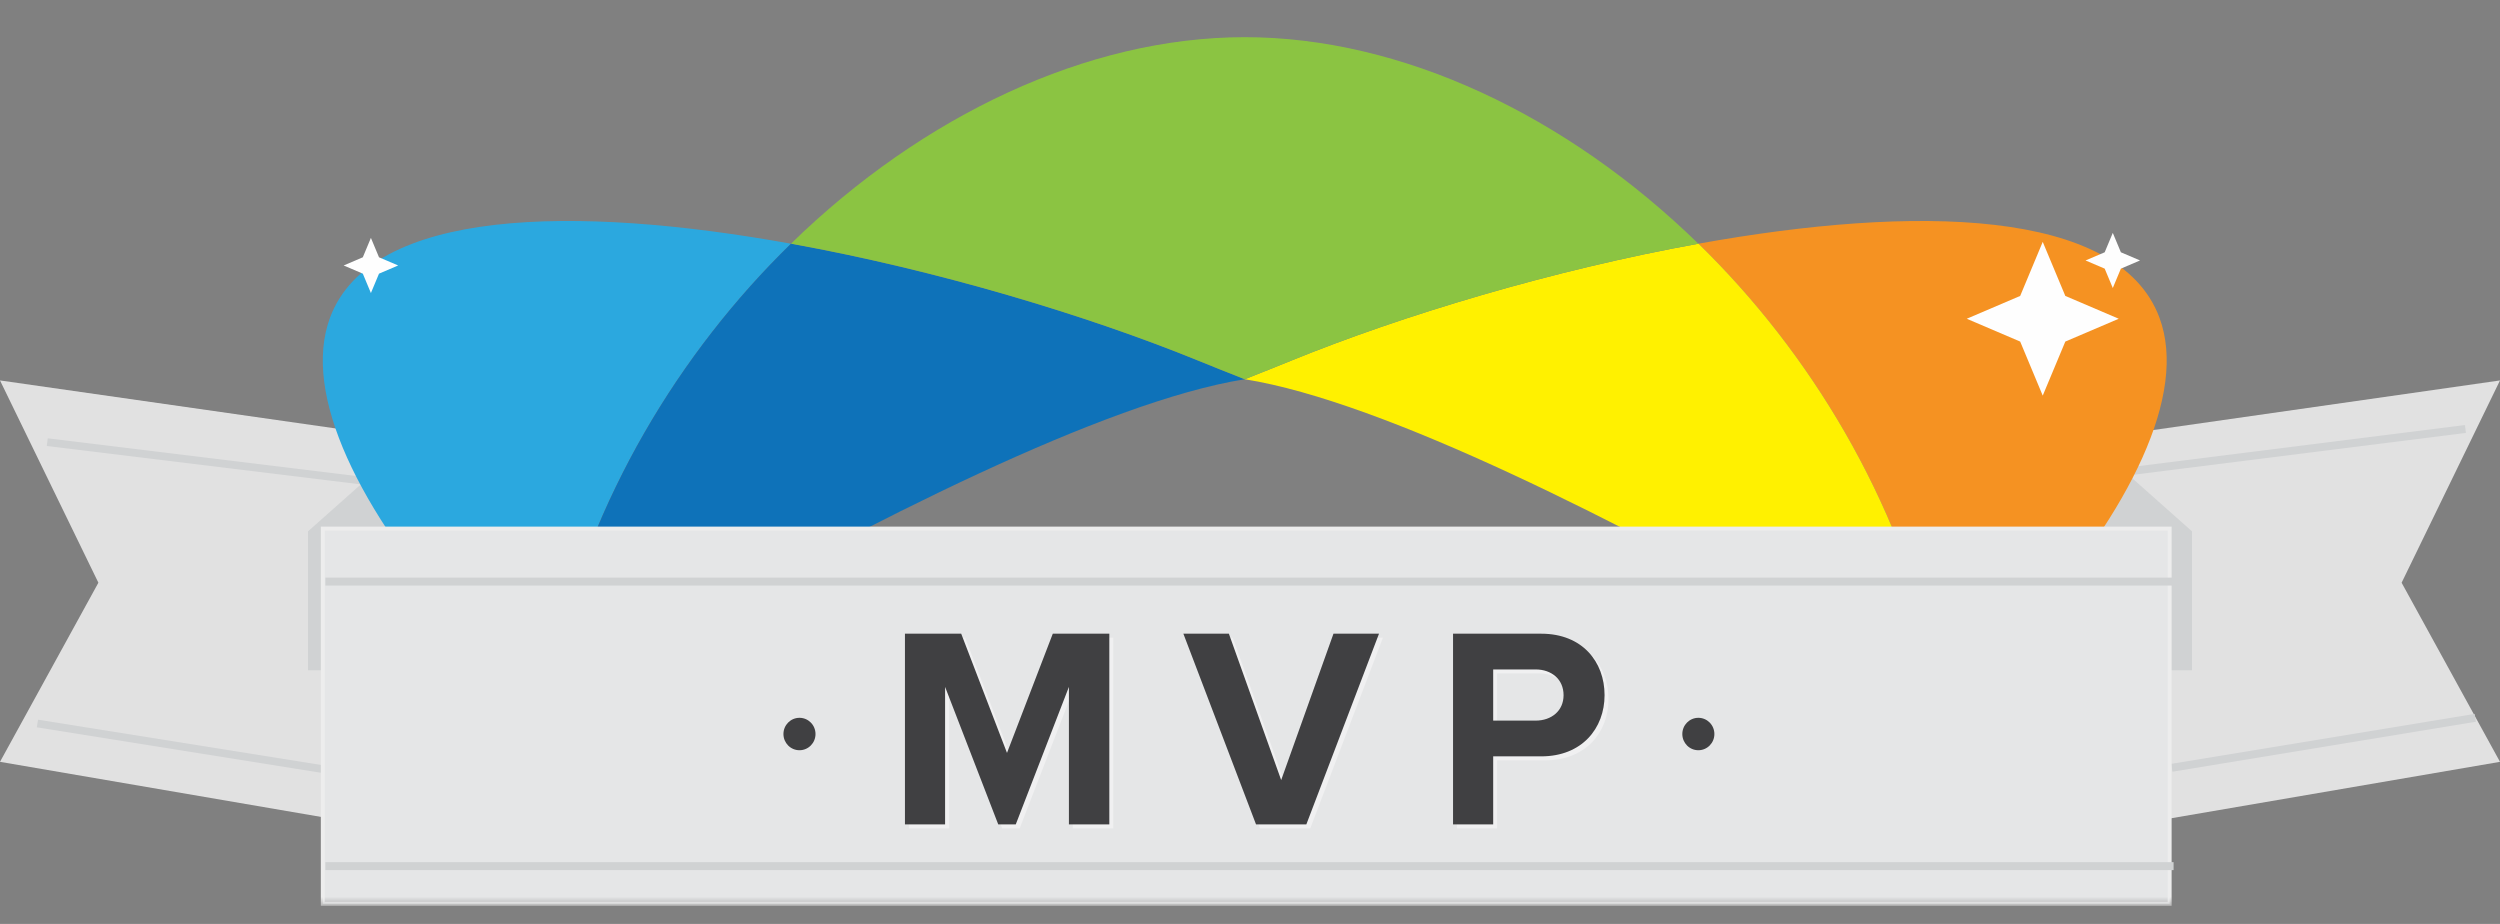 <?xml version="1.0" encoding="UTF-8"?>
<svg width="138px" height="51px" viewBox="0 0 138 51" version="1.1" xmlns="http://www.w3.org/2000/svg" xmlns:xlink="http://www.w3.org/1999/xlink">
    <rect x="0" y="0" width="138" height="51" fill="#808080" stroke="none"/>
    <title>5048A0B2-82FF-405F-AA64-170EBA2167EF</title>
    <defs>
        <polygon id="path-1" points="0 48 137.783 48 137.783 0.052 0 0.052"></polygon>
    </defs>
    <g id="MVPs-Profiles" stroke="none" stroke-width="1" fill="none" fill-rule="evenodd">
        <g id="06-C---fajar.mln" transform="translate(-1081, -774)">
            <g id="Group-6" transform="translate(1081, 774)">
                <g id="MVP-logo" transform="translate(0, 2)">
                    <polygon id="Fill-1" fill="#E1E1E1" points="5.431 30.166 0 40.053 23 44 23 22.29 0 19"></polygon>
                    <polygon id="Fill-2" fill="#D0D2D3" points="22.899 35 17 35 17 27.332 23 22"></polygon>
                    <g id="Group-7" transform="translate(2, 22)" fill="#D0D2D3">
                        <polygon id="Fill-3" points="19.78 2.966 0.582 0.619 0.636 0.195 19.834 2.542"></polygon>
                        <polygon id="Fill-5" points="16.836 18.836 0.03 16.148 0.1 15.727 16.906 18.415"></polygon>
                    </g>
                    <polygon id="Fill-8" fill="#E1E1E1" points="115 22.29 115 44 138 40.053 132.569 30.166 138 19"></polygon>
                    <polygon id="Fill-9" fill="#D0D2D3" points="115.101 35 121 35 121 27.332 115 22"></polygon>
                    <g id="Group-64">
                        <polygon id="Fill-10" fill="#D0D2D3" points="116.981 24.305 116.927 23.87 136.065 21.461 136.119 21.896"></polygon>
                        <polygon id="Fill-12" fill="#D0D2D3" points="119.916 40.599 119.846 40.166 136.6 37.407 136.67 37.839"></polygon>
                        <path d="M57.728,14.923 C57.926,14.985 58.126,15.045 58.322,15.108 C58.126,15.045 57.926,14.985 57.728,14.923" id="Fill-14" fill="#2BA8DF"></path>
                        <path d="M61.377,16.119 C61.555,16.181 61.729,16.242 61.905,16.304 C61.729,16.242 61.555,16.181 61.377,16.119" id="Fill-16" fill="#2BA8DF"></path>
                        <path d="M58.758,15.248 C59.472,15.476 60.172,15.708 60.858,15.942 C60.172,15.708 59.472,15.476 58.758,15.248" id="Fill-18" fill="#2BA8DF"></path>
                        <path d="M66.165,17.916 C66.158,17.913 66.151,17.91 66.145,17.908 C66.151,17.91 66.158,17.913 66.165,17.916 C66.17,17.918 66.175,17.92 66.18,17.922 C66.518,18.06 66.872,18.203 67.238,18.349 C67.24,18.35 67.242,18.351 67.245,18.352 C67.269,18.362 67.292,18.371 67.314,18.38 C67.323,18.384 67.333,18.387 67.342,18.391 C66.934,18.228 66.539,18.068 66.165,17.916" id="Fill-20" fill="#2BA8DF"></path>
                        <path d="M54.314,13.916 C55.165,14.154 56.005,14.398 56.834,14.649 C56.005,14.398 55.165,14.154 54.314,13.916" id="Fill-22" fill="#2BA8DF"></path>
                        <path d="M62.877,16.652 C63.055,16.717 63.232,16.783 63.408,16.847 C63.232,16.783 63.055,16.718 62.877,16.652" id="Fill-24" fill="#2BA8DF"></path>
                        <path d="M64.372,17.21 C64.524,17.268 64.677,17.326 64.825,17.384 C64.677,17.326 64.524,17.268 64.372,17.21" id="Fill-26" fill="#2BA8DF"></path>
                        <path d="M30.557,34.601 C32.644,25.51 37.482,17.479 43.661,11.453 C31.725,9.296 20.481,9.482 18.222,15.524 C16.629,19.785 19.889,26.214 25.486,32.559 C27.021,34.298 28.78,34.932 30.462,35.003 L30.557,34.601 Z" id="Fill-28" fill="#2BA8DF"></path>
                        <path d="M50.375,12.886 C50.617,12.945 50.859,13.003 51.1,13.063 C50.859,13.003 50.617,12.945 50.375,12.886" id="Fill-30" fill="#2BA8DF"></path>
                        <path d="M43.805,11.479 C44.682,11.639 45.563,11.812 46.443,11.996 C45.563,11.812 44.682,11.639 43.805,11.479" id="Fill-32" fill="#2BA8DF"></path>
                        <path d="M51.4,13.141 C52.236,13.353 53.068,13.573 53.89,13.8 C53.067,13.573 52.237,13.353 51.4,13.141" id="Fill-34" fill="#2BA8DF"></path>
                        <path d="M46.82,12.073 C47.724,12.265 48.627,12.469 49.527,12.681 C48.627,12.468 47.724,12.265 46.82,12.073" id="Fill-36" fill="#2BA8DF"></path>
                        <path d="M119.197,15.524 C116.939,9.483 105.695,9.297 93.758,11.452 C99.937,17.479 104.776,25.51 106.862,34.601 L106.958,35.003 C108.64,34.933 110.398,34.298 111.933,32.559 C117.53,26.215 120.791,19.785 119.197,15.524" id="Fill-38" fill="#F59222"></path>
                        <path d="M68.71,18.934 C60.968,20.171 47.789,26.922 36.972,33.03 C36.122,33.511 33.411,35.128 30.462,35.004 L30.558,34.601 C32.644,25.51 37.483,17.478 43.662,11.451 C44.659,11.631 45.66,11.828 46.662,12.039 C46.67,12.04 46.678,12.042 46.686,12.044 C46.692,12.045 46.699,12.046 46.706,12.047 C47.703,12.258 48.7,12.482 49.692,12.719 C49.698,12.72 49.703,12.721 49.709,12.723 L49.71,12.723 C50.205,12.841 50.698,12.961 51.19,13.085 C51.202,13.088 51.214,13.092 51.226,13.095 C52.197,13.339 53.161,13.595 54.113,13.859 C54.141,13.867 54.171,13.875 54.2,13.883 C54.208,13.885 54.215,13.887 54.223,13.889 C55.159,14.15 56.084,14.419 56.993,14.696 C57.006,14.699 57.018,14.703 57.03,14.706 C57.051,14.713 57.072,14.719 57.093,14.726 C57.534,14.86 57.971,14.996 58.404,15.133 C58.422,15.138 58.44,15.145 58.457,15.15 C58.49,15.16 58.523,15.171 58.556,15.181 C59.417,15.455 60.26,15.733 61.082,16.016 C61.109,16.026 61.137,16.035 61.164,16.044 C61.204,16.058 61.244,16.073 61.284,16.086 C61.681,16.223 62.073,16.36 62.459,16.5 C62.503,16.516 62.547,16.532 62.592,16.548 C62.95,16.676 63.302,16.806 63.65,16.936 C63.698,16.954 63.747,16.971 63.795,16.99 C63.804,16.993 63.812,16.996 63.821,17 C64.185,17.136 64.542,17.272 64.893,17.41 C64.919,17.419 64.945,17.43 64.972,17.44 C65.017,17.458 65.063,17.477 65.109,17.494 C65.466,17.634 65.82,17.775 66.165,17.915 C66.169,17.918 66.175,17.919 66.18,17.922 C66.518,18.06 66.872,18.203 67.237,18.349 C67.24,18.35 67.242,18.351 67.244,18.352 C67.268,18.361 67.291,18.371 67.315,18.38" id="Fill-40" fill="#0E72B9"></path>
                        <path d="M68.71,18.934 C76.452,20.171 89.63,26.922 100.447,33.03 C101.298,33.511 104.009,35.128 106.957,35.004 L106.862,34.601 C104.776,25.51 99.937,17.478 93.757,11.451 C92.76,11.631 91.759,11.828 90.757,12.039 C90.75,12.04 90.742,12.042 90.733,12.044 C90.727,12.045 90.721,12.046 90.714,12.047 C89.716,12.258 88.72,12.482 87.728,12.719 C87.721,12.72 87.716,12.721 87.71,12.723 L87.71,12.723 C87.215,12.841 86.721,12.961 86.23,13.085 C86.218,13.088 86.205,13.092 86.193,13.095 C85.222,13.339 84.259,13.595 83.306,13.859 C83.278,13.867 83.248,13.875 83.219,13.883 C83.212,13.885 83.205,13.887 83.197,13.889 C82.26,14.15 81.336,14.419 80.426,14.696 C80.414,14.699 80.401,14.703 80.39,14.706 C80.368,14.713 80.347,14.719 80.326,14.726 C79.885,14.86 79.449,14.996 79.016,15.133 C78.998,15.138 78.98,15.145 78.962,15.15 C78.929,15.16 78.897,15.171 78.863,15.181 C78.003,15.455 77.16,15.733 76.338,16.016 C76.31,16.026 76.283,16.035 76.256,16.044 C76.216,16.058 76.175,16.073 76.135,16.086 C75.738,16.223 75.346,16.36 74.961,16.5 C74.916,16.516 74.873,16.532 74.828,16.548 C74.47,16.676 74.118,16.806 73.77,16.936 C73.721,16.954 73.672,16.971 73.624,16.99 C73.616,16.993 73.608,16.996 73.599,17 C73.235,17.136 72.877,17.272 72.526,17.41 C72.5,17.419 72.474,17.43 72.448,17.44 C72.402,17.458 72.356,17.477 72.31,17.494 C71.953,17.634 71.6,17.775 71.255,17.915 C71.251,17.918 71.245,17.919 71.239,17.922 C70.902,18.06 70.548,18.203 70.183,18.349 C70.18,18.35 70.177,18.351 70.176,18.352 C70.152,18.361 70.129,18.371 70.105,18.38 L68.71,18.934 Z" id="Fill-42" fill="#FFF100"></path>
                        <path d="M93.757,11.451 L93.757,11.451 C93.754,11.452 93.752,11.452 93.752,11.452 L93.75,11.453 C93.75,11.453 93.754,11.452 93.757,11.451" id="Fill-44" fill="#8BC442"></path>
                        <path d="M70.076,18.392 C70.486,18.228 70.881,18.069 71.256,17.916 C77.385,15.412 85.723,12.904 93.749,11.453 C86.486,4.369 77.376,0.052 68.71,0.052 C60.042,0.052 50.928,4.366 43.662,11.451 C51.691,12.901 60.032,15.412 66.165,17.916 C66.939,18.233 67.795,18.574 68.71,18.934 C68.913,18.854 69.102,18.778 69.299,18.7 L70.076,18.392 Z" id="Fill-46" fill="#8BC442"></path>
                        <mask id="mask-2" fill="white">
                            <use xlink:href="#path-1"></use>
                        </mask>
                        <g id="Clip-49"></g>
                        <polygon id="Fill-48" fill="#E5E6E7" mask="url(#mask-2)" points="17.818 47.89 119.765 47.89 119.765 27.179 17.818 27.179"></polygon>
                        <path d="M17.926,47.781 L119.656,47.781 L119.656,27.289 L17.926,27.289 L17.926,47.781 Z M17.71,48 L119.873,48 L119.873,27.069 L17.71,27.069 L17.71,48 Z" id="Fill-50" fill="#EDEDED" mask="url(#mask-2)"></path>
                        <polygon id="Fill-51" fill="#F0F0F1" mask="url(#mask-2)" points="59.221 43.726 59.221 36.135 56.287 43.726 55.32 43.726 52.386 36.135 52.386 43.726 50.17 43.726 50.17 33.2 53.275 33.2 55.803 39.781 58.331 33.2 61.452 33.2 61.452 43.726"></polygon>
                        <polygon id="Fill-52" fill="#F0F0F1" mask="url(#mask-2)" points="69.55 43.726 65.539 33.2 68.051 33.2 70.938 41.28 73.825 33.2 76.337 33.2 72.327 43.726"></polygon>
                        <path d="M86.526,36.593 C86.526,35.709 85.855,35.172 84.981,35.172 L82.641,35.172 L82.641,37.997 L84.981,37.997 C85.855,37.997 86.526,37.461 86.526,36.593 L86.526,36.593 Z M80.425,43.726 L80.425,33.2 L85.294,33.2 C87.556,33.2 88.789,34.746 88.789,36.593 C88.789,38.423 87.54,39.97 85.294,39.97 L82.641,39.97 L82.641,43.726 L80.425,43.726 Z" id="Fill-53" fill="#F0F0F1" mask="url(#mask-2)"></path>
                        <polygon id="Fill-54" fill="#404042" mask="url(#mask-2)" points="59.004 43.507 59.004 35.916 56.07 43.507 55.103 43.507 52.169 35.916 52.169 43.507 49.953 43.507 49.953 32.98 53.058 32.98 55.586 39.561 58.114 32.98 61.235 32.98 61.235 43.507"></polygon>
                        <polygon id="Fill-55" fill="#404042" mask="url(#mask-2)" points="69.333 43.507 65.322 32.98 67.834 32.98 70.721 41.061 73.608 32.98 76.121 32.98 72.11 43.507"></polygon>
                        <path d="M86.309,36.374 C86.309,35.49 85.638,34.953 84.764,34.953 L82.424,34.953 L82.424,37.778 L84.764,37.778 C85.638,37.778 86.309,37.241 86.309,36.374 L86.309,36.374 Z M80.208,43.507 L80.208,32.98 L85.077,32.98 C87.339,32.98 88.572,34.527 88.572,36.374 C88.572,38.204 87.323,39.751 85.077,39.751 L82.424,39.751 L82.424,43.507 L80.208,43.507 Z" id="Fill-56" fill="#404042" mask="url(#mask-2)"></path>
                        <polygon id="Fill-57" fill="#D0D2D3" mask="url(#mask-2)" points="17.961 30.322 119.982 30.322 119.982 29.884 17.961 29.884"></polygon>
                        <polygon id="Fill-58" fill="#D0D2D3" mask="url(#mask-2)" points="17.961 46.03 119.982 46.03 119.982 45.591 17.961 45.591"></polygon>
                        <polygon id="Fill-59" fill="#FEFEFE" mask="url(#mask-2)" points="112.759 11.352 114.005 14.335 116.954 15.595 114.005 16.855 112.759 19.838 111.514 16.855 108.565 15.595 111.514 14.335"></polygon>
                        <polygon id="Fill-60" fill="#FEFEFE" mask="url(#mask-2)" points="116.626 10.856 117.073 11.926 118.13 12.377 117.073 12.829 116.626 13.899 116.179 12.829 115.122 12.377 116.179 11.926"></polygon>
                        <polygon id="Fill-61" fill="#FEFEFE" mask="url(#mask-2)" points="20.474 11.132 20.921 12.202 21.979 12.654 20.921 13.106 20.474 14.176 20.028 13.106 18.97 12.654 20.028 12.202"></polygon>
                        <path d="M45.016,38.518 C45.016,39.012 44.62,39.413 44.131,39.413 C43.642,39.413 43.246,39.012 43.246,38.518 C43.246,38.024 43.642,37.623 44.131,37.623 C44.62,37.623 45.016,38.024 45.016,38.518" id="Fill-62" fill="#404042" mask="url(#mask-2)"></path>
                        <path d="M94.634,38.518 C94.634,39.012 94.238,39.413 93.749,39.413 C93.26,39.413 92.864,39.012 92.864,38.518 C92.864,38.024 93.26,37.623 93.749,37.623 C94.238,37.623 94.634,38.024 94.634,38.518" id="Fill-63" fill="#404042" mask="url(#mask-2)"></path>
                    </g>
                </g>
            </g>
        </g>
    </g>
</svg>